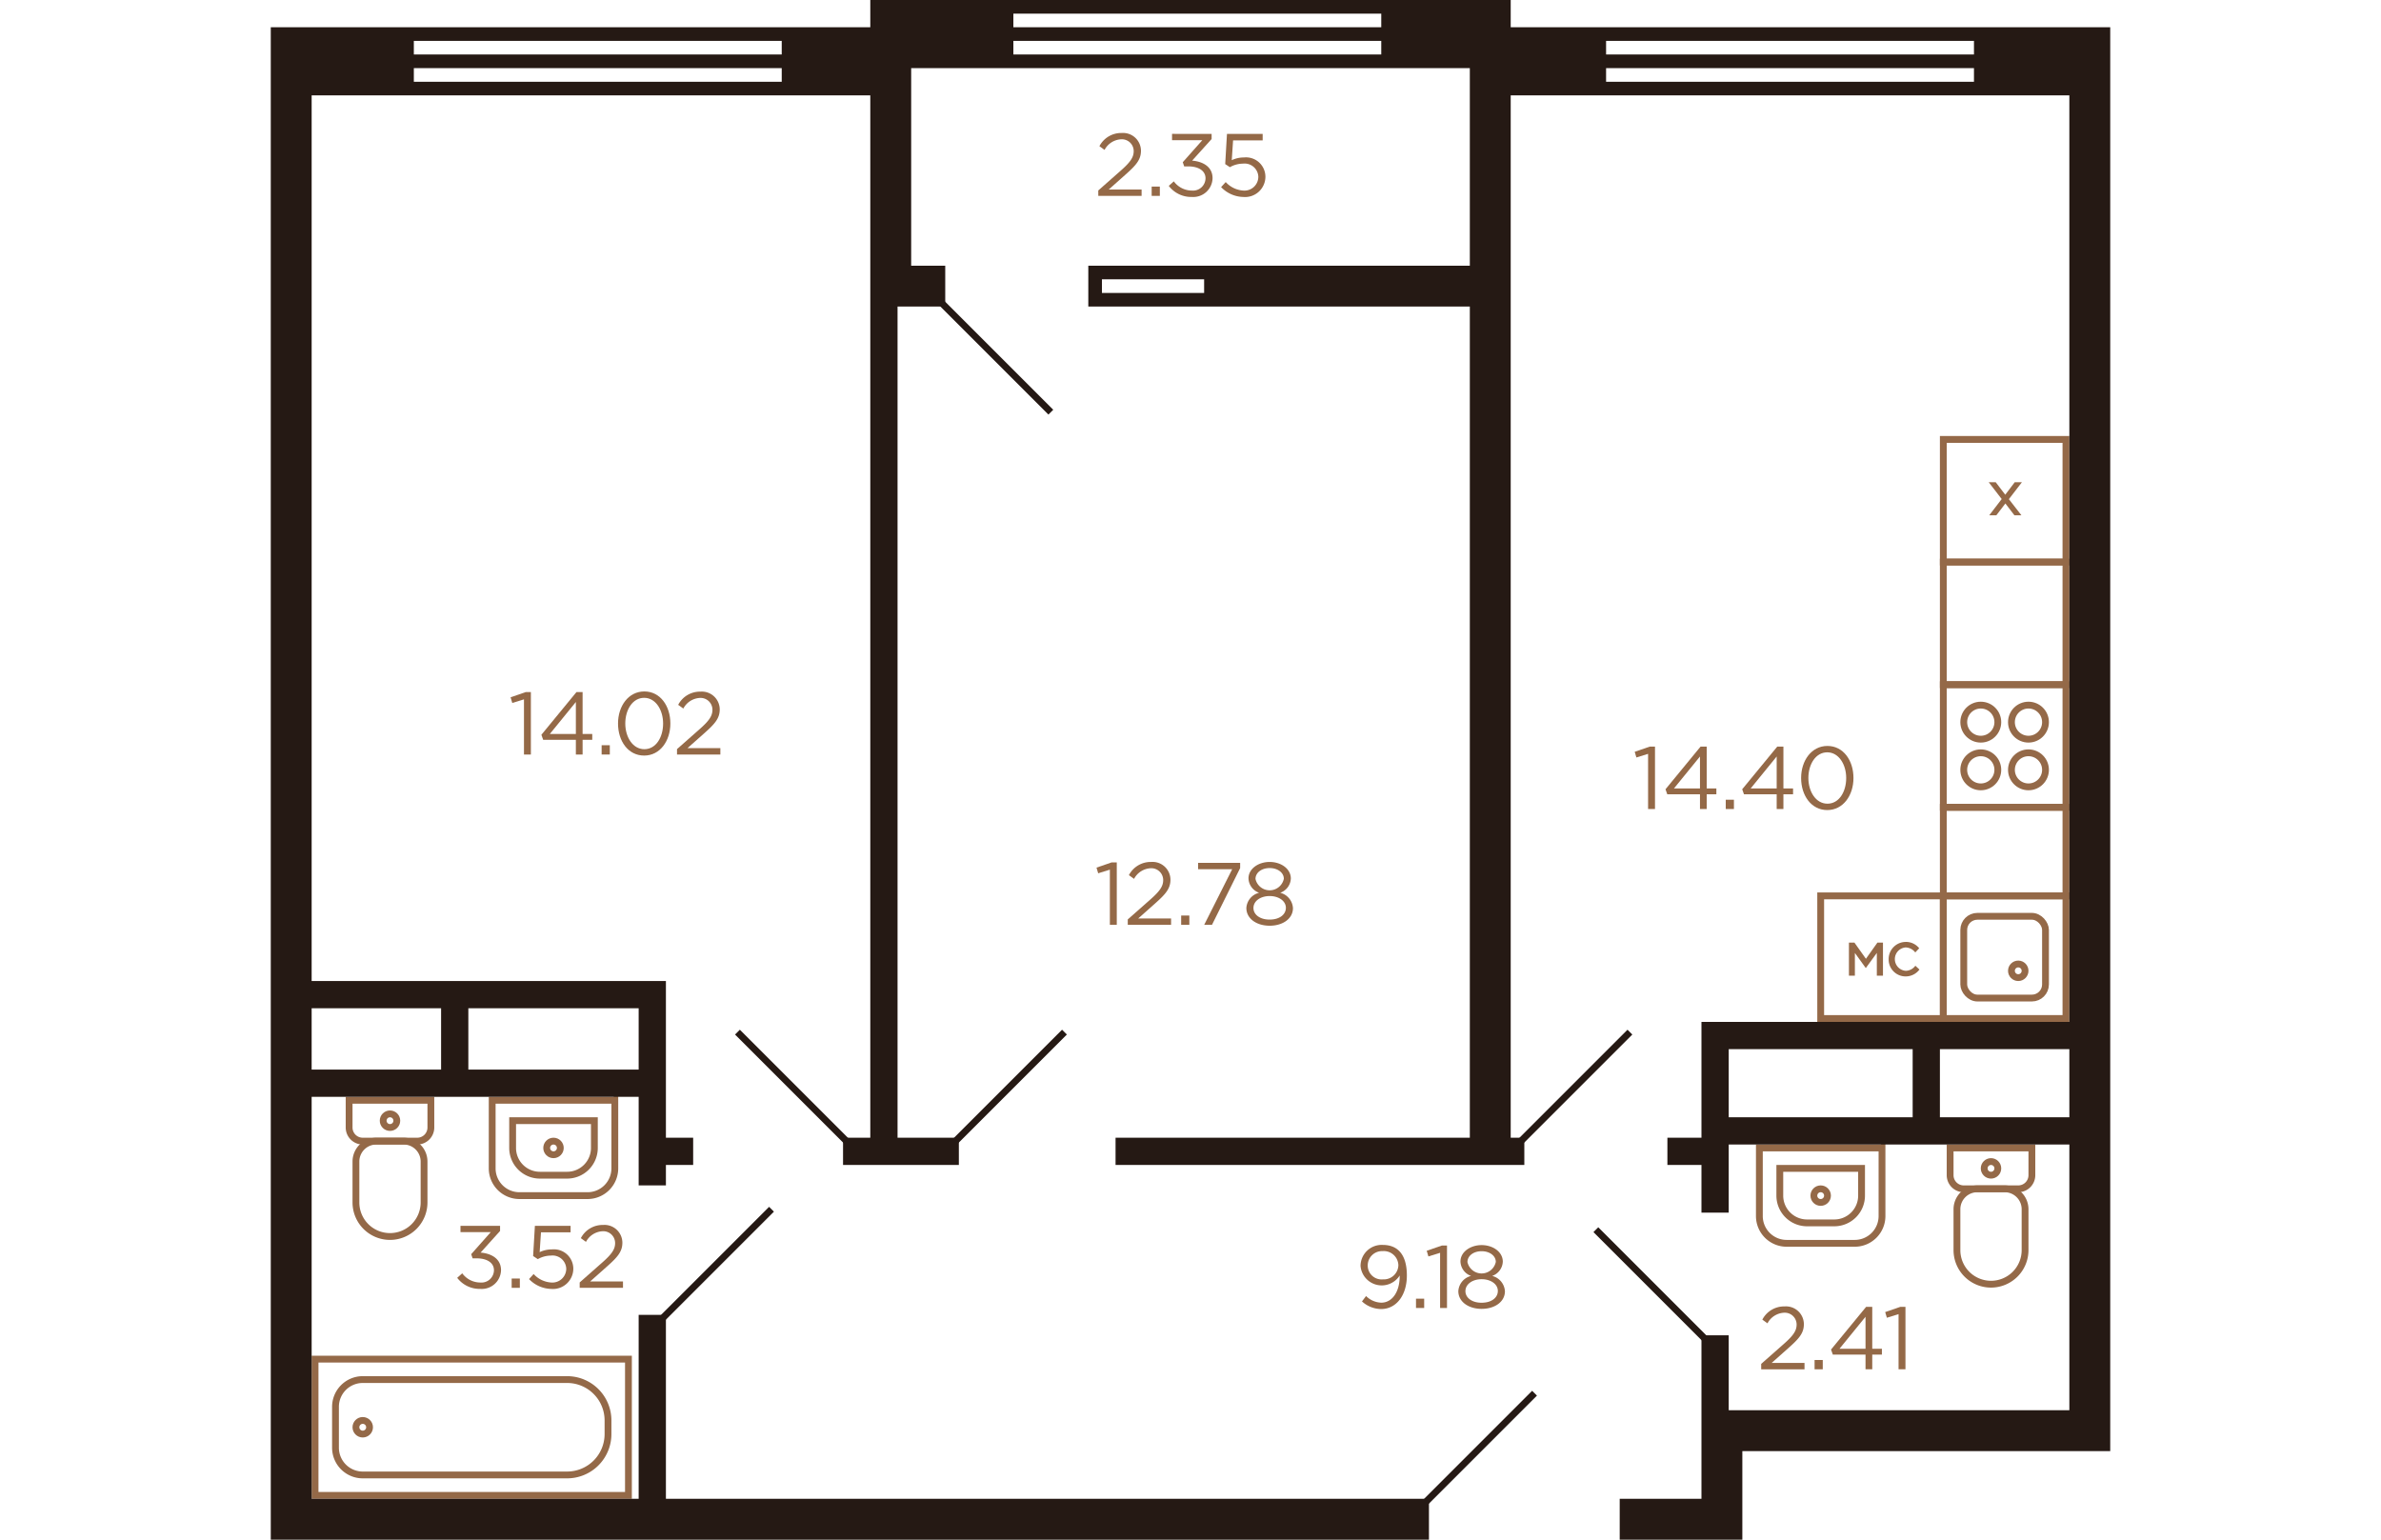 <svg xmlns="http://www.w3.org/2000/svg"   viewBox="0 0 270 226" width="883" height="571">
  <title>10k_3fl_3s_8 (2K_9)</title>
  <g id="Слой_2" data-name="Слой 2">
    <g id="_10k_3fl_3s_8_2K_9_" data-name="10k_3fl_3s_8 (2K_9)">
      <g id="sant">
        <g>
          <rect x="245.5" y="100.5" width="18" height="18" fill="none" stroke="#946948" stroke-miterlimit="10"/>
          <circle cx="258" cy="106" r="2.5" fill="none" stroke="#946948" stroke-miterlimit="10"/>
          <circle cx="258" cy="113" r="2.5" fill="none" stroke="#946948" stroke-miterlimit="10"/>
          <circle cx="251" cy="106" r="2.5" fill="none" stroke="#946948" stroke-miterlimit="10"/>
          <circle cx="251" cy="113" r="2.5" fill="none" stroke="#946948" stroke-miterlimit="10"/>
        </g>
        <g>
          <rect x="245.5" y="131.5" width="18" height="18" fill="none" stroke="#946948" stroke-miterlimit="10"/>
          <rect x="248.5" y="134.5" width="12" height="12" rx="2" fill="none" stroke="#946948" stroke-miterlimit="10"/>
          <circle cx="256.5" cy="142.5" r="1" fill="none" stroke="#946948" stroke-miterlimit="10"/>
        </g>
        <rect x="245.5" y="82.5" width="18" height="18" transform="translate(346 -163) rotate(90)" fill="none" stroke="#946948" stroke-miterlimit="10"/>
        <rect x="248" y="116" width="13" height="18" transform="translate(379.5 -129.5) rotate(90)" fill="none" stroke="#946948" stroke-miterlimit="10"/>
        <g>
          <rect x="245.5" y="64.5" width="18" height="18" transform="translate(509 147) rotate(180)" fill="none" stroke="#946948" stroke-miterlimit="10"/>
          <polygon points="257.036 70.785 255.982 70.785 254.592 72.618 253.192 70.785 252.165 70.785 254.069 73.252 252.238 75.639 253.282 75.639 253.312 75.6 254.609 73.903 255.938 75.639 256.966 75.639 255.124 73.27 257.036 70.785 257.036 70.785" fill="#946948"/>
        </g>
        <g>
          <rect x="227.5" y="131.5" width="18" height="18" transform="translate(473 281) rotate(180)" fill="none" stroke="#946948" stroke-miterlimit="10"/>
          <g>
            <polygon points="236.643 138.361 235.825 138.361 234.14 140.737 232.454 138.361 231.645 138.361 231.645 143.215 232.52 143.215 232.52 139.878 234.121 142.098 235.741 139.875 235.741 143.215 236.643 143.215 236.643 138.361 236.643 138.361" fill="#946948"/>
            <path d="M239.963,138.262a2.511,2.511,0,0,0-2.486,2.531,2.482,2.482,0,0,0,2.486,2.531,2.51,2.51,0,0,0,1.974-.933l.065-.074-.6-.557-.068.072A1.781,1.781,0,0,1,240,142.5a1.72,1.72,0,0,1-.045-3.43,1.828,1.828,0,0,1,1.36.654l.072.076.578-.613-.064-.068a2.488,2.488,0,0,0-1.936-.861Z" fill="#946948"/>
          </g>
        </g>
        <g>
          <path d="M14.5,158.5h4a2,2,0,0,1,2,2v8a2,2,0,0,1-2,2h-4a0,0,0,0,1,0,0v-12a0,0,0,0,1,0,0Z" transform="translate(182 147) rotate(90)" fill="none" stroke="#946948" stroke-miterlimit="10"/>
          <path d="M13.5,169.5h6a5,5,0,0,1,5,5v0a5,5,0,0,1-5,5h-6a3,3,0,0,1-3-3v-4A3,3,0,0,1,13.5,169.5Z" transform="translate(192 157) rotate(90)" fill="none" stroke="#946948" stroke-miterlimit="10"/>
          <circle cx="17.5" cy="164.5" r="1" fill="none" stroke="#946948" stroke-miterlimit="10"/>
        </g>
        <g>
          <circle cx="41.5" cy="168.5" r="1" fill="none" stroke="#946948" stroke-miterlimit="10"/>
          <path d="M34.5,159.5h10a4,4,0,0,1,4,4v10a4,4,0,0,1-4,4h-10a0,0,0,0,1,0,0v-18A0,0,0,0,1,34.5,159.5Z" transform="translate(210 127) rotate(90)" fill="none" stroke="#946948" stroke-miterlimit="10"/>
          <path d="M37.5,162.5h4a4,4,0,0,1,4,4v4a4,4,0,0,1-4,4h-4a0,0,0,0,1,0,0v-12A0,0,0,0,1,37.5,162.5Z" transform="translate(210 127) rotate(90)" fill="none" stroke="#946948" stroke-miterlimit="10"/>
        </g>
        <g>
          <path d="M249.5,165.5h4a2,2,0,0,1,2,2v8a2,2,0,0,1-2,2h-4a0,0,0,0,1,0,0v-12A0,0,0,0,1,249.5,165.5Z" transform="translate(424 -81) rotate(90)" fill="none" stroke="#946948" stroke-miterlimit="10"/>
          <path d="M248.5,176.5h6a5,5,0,0,1,5,5v0a5,5,0,0,1-5,5h-6a3,3,0,0,1-3-3v-4A3,3,0,0,1,248.5,176.5Z" transform="translate(434 -71) rotate(90)" fill="none" stroke="#946948" stroke-miterlimit="10"/>
          <circle cx="252.5" cy="171.5" r="1" fill="none" stroke="#946948" stroke-miterlimit="10"/>
        </g>
        <g>
          <circle cx="227.5" cy="175.5" r="1" fill="none" stroke="#946948" stroke-miterlimit="10"/>
          <path d="M220.5,166.5h10a4,4,0,0,1,4,4v10a4,4,0,0,1-4,4h-10a0,0,0,0,1,0,0v-18a0,0,0,0,1,0,0Z" transform="translate(403 -52) rotate(90)" fill="none" stroke="#946948" stroke-miterlimit="10"/>
          <path d="M223.5,169.5h4a4,4,0,0,1,4,4v4a4,4,0,0,1-4,4h-4a0,0,0,0,1,0,0v-12A0,0,0,0,1,223.5,169.5Z" transform="translate(403 -52) rotate(90)" fill="none" stroke="#946948" stroke-miterlimit="10"/>
        </g>
        <g>
          <rect x="6.5" y="199.5" width="46" height="20" fill="none" stroke="#946948" stroke-miterlimit="10"/>
          <path d="M13.5,202.5h30a6,6,0,0,1,6,6v2a6,6,0,0,1-6,6h-30a4,4,0,0,1-4-4v-6a4,4,0,0,1,4-4Z" fill="none" stroke="#946948" stroke-miterlimit="10"/>
          <circle cx="13.5" cy="209.5" r="1" fill="none" stroke="#946948" stroke-miterlimit="10"/>
        </g>
      </g>
      <g id="d">
        <line x1="169.5" y1="220.5" x2="185.5" y2="204.5" fill="none" stroke="#251914" stroke-miterlimit="10"/>
        <line x1="100.5" y1="167.5" x2="116.5" y2="151.5" fill="none" stroke="#251914" stroke-miterlimit="10"/>
        <line x1="114.5" y1="60.5" x2="98.5" y2="44.5" fill="none" stroke="#251914" stroke-miterlimit="10"/>
        <line x1="210.5" y1="196.5" x2="194.5" y2="180.5" fill="none" stroke="#251914" stroke-miterlimit="10"/>
        <line x1="183.5" y1="167.5" x2="199.5" y2="151.5" fill="none" stroke="#251914" stroke-miterlimit="10"/>
        <line x1="84.5" y1="167.5" x2="68.5" y2="151.5" fill="none" stroke="#251914" stroke-miterlimit="10"/>
        <line x1="73.5" y1="177.5" x2="57.5" y2="193.5" fill="none" stroke="#251914" stroke-miterlimit="10"/>
      </g>
      <g id="s">
        <path d="M250,4H182V0H88V4H0V226H170v-6H58V193H54v27H6V161H54v13h4v-3h4v-4H58V144H6V14H88V167H84v4h17v-4H92V45h7V39H94V10h82V39H120v6h56V167H124v4h60v-4h-2V14h82V150H210v17h-5v4h5v7h4V168h50v39H214V196h-4v24H198v6h18V213h54V4ZM54,148v9H29v-9Zm-29,0v9H6v-9ZM75,12H21V10H75Zm0-4H21V6H75Zm88,0H109V6h54Zm0-4H109V2h54ZM137,43H122V41h15ZM250,12H196V10h54Zm0-4H196V6h54ZM214,164V154h27v10Zm50,0H245V154h19Z" fill="#251914"/>
      </g>
      <g id="t">
        <g>
          <path d="M27.365,187.566l.74-.663a3.3,3.3,0,0,0,2.666,1.352,1.832,1.832,0,0,0,1.989-1.794c0-1.131-1.053-1.755-2.548-1.755h-.585l-.208-.611,2.873-3.238H27.846v-.922h5.811v.753l-2.86,3.173c1.586.13,3,.9,3,2.587a2.828,2.828,0,0,1-3.042,2.743A4.13,4.13,0,0,1,27.365,187.566Z" fill="#946947"/>
          <path d="M35.359,187.67h1.2v1.365h-1.2Z" fill="#946947"/>
          <path d="M37.908,187.748l.676-.741a3.809,3.809,0,0,0,2.587,1.248,2.038,2.038,0,0,0,2.2-2.041,2.017,2.017,0,0,0-2.263-1.911,3.925,3.925,0,0,0-1.91.52l-.689-.455.26-4.433h5.239v.949H39.663l-.195,2.912a4.106,4.106,0,0,1,1.794-.4,2.849,2.849,0,0,1,3.146,2.808,2.989,2.989,0,0,1-3.25,2.99A4.639,4.639,0,0,1,37.908,187.748Z" fill="#946947"/>
          <path d="M45.344,188.242l3.3-2.912c1.4-1.235,1.9-1.95,1.9-2.86a1.739,1.739,0,0,0-1.833-1.742,2.917,2.917,0,0,0-2.444,1.56l-.754-.546a3.6,3.6,0,0,1,3.276-1.937,2.625,2.625,0,0,1,2.821,2.6c0,1.325-.715,2.132-2.3,3.536L46.878,188.1H51.7v.935H45.344Z" fill="#946947"/>
        </g>
        <g>
          <path d="M160.17,191.03l.6-.793a3.289,3.289,0,0,0,2.236.975c1.612,0,2.7-1.611,2.7-3.874v-.116a3.119,3.119,0,0,1-5.746-1.392,3.1,3.1,0,0,1,3.275-3.094c2,0,3.524,1.209,3.524,4.486,0,2.885-1.534,4.926-3.783,4.926A4.218,4.218,0,0,1,160.17,191.03Zm5.343-5.317a2.139,2.139,0,0,0-2.314-2.067,2.1,2.1,0,0,0-2.184,2.158,2.034,2.034,0,0,0,2.236,1.989A2.14,2.14,0,0,0,165.513,185.713Z" fill="#946947"/>
          <path d="M168.1,190.627h1.2v1.365h-1.2Z" fill="#946947"/>
          <path d="M171.636,183.893l-1.716.533-.247-.832,2.223-.767h.753v9.165h-1.013Z" fill="#946947"/>
          <path d="M174.313,189.522a2.453,2.453,0,0,1,1.873-2.236,2.323,2.323,0,0,1-1.56-2.119c0-1.4,1.442-2.405,3.106-2.405s3.108,1,3.108,2.431a2.317,2.317,0,0,1-1.56,2.093,2.471,2.471,0,0,1,1.872,2.249c0,1.547-1.482,2.587-3.42,2.587S174.313,191.069,174.313,189.522Zm5.8-.026c0-1.014-1.053-1.728-2.38-1.728s-2.378.714-2.378,1.754c0,.923.884,1.7,2.378,1.7S180.112,190.445,180.112,189.5Zm-.3-4.264c0-.9-.9-1.573-2.081-1.573s-2.08.663-2.08,1.6a2.129,2.129,0,0,0,4.161-.026Z" fill="#946947"/>
        </g>
        <g>
          <path d="M218.767,200.2l3.3-2.912c1.405-1.235,1.9-1.95,1.9-2.86a1.738,1.738,0,0,0-1.833-1.741,2.919,2.919,0,0,0-2.445,1.559l-.753-.546a3.6,3.6,0,0,1,3.276-1.937,2.625,2.625,0,0,1,2.821,2.6c0,1.327-.716,2.133-2.3,3.537l-2.43,2.159h4.823v.935h-6.357Z" fill="#946947"/>
          <path d="M226.605,199.627h1.2v1.365h-1.2Z" fill="#946947"/>
          <path d="M234.081,198.834h-4.8l-.261-.74,5.149-6.268h.9v6.151h1.417v.857h-1.417v2.158h-.988Zm0-.857v-4.694l-3.822,4.694Z" fill="#946947"/>
          <path d="M238.93,192.893l-1.716.533-.247-.832,2.222-.768h.754v9.166H238.93Z" fill="#946947"/>
        </g>
        <g>
          <path d="M37.165,102.653l-1.716.533-.247-.832,2.223-.768h.754v9.166H37.165Z" fill="#946947"/>
          <path d="M44.783,108.594h-4.8l-.26-.741,5.148-6.267h.9v6.15h1.417v.858H45.771v2.158h-.988Zm0-.858v-4.694l-3.822,4.694Z" fill="#946947"/>
          <path d="M48.565,109.387h1.2v1.365h-1.2Z" fill="#946947"/>
          <path d="M50.971,106.2c0-2.548,1.521-4.706,3.861-4.706s3.822,2.132,3.822,4.706c0,2.548-1.508,4.706-3.847,4.706C52.453,110.908,50.971,108.776,50.971,106.2Zm6.617,0c0-1.989-1.092-3.77-2.781-3.77s-2.77,1.742-2.77,3.77c0,1.989,1.092,3.77,2.8,3.77S57.588,108.217,57.588,106.2Z" fill="#946947"/>
          <path d="M59.629,109.959l3.3-2.912c1.4-1.235,1.9-1.95,1.9-2.86A1.739,1.739,0,0,0,63,102.445a2.919,2.919,0,0,0-2.444,1.56l-.754-.547a3.605,3.605,0,0,1,3.276-1.937,2.627,2.627,0,0,1,2.822,2.6c0,1.326-.716,2.132-2.3,3.536l-2.431,2.158h4.823v.936H59.629Z" fill="#946947"/>
        </g>
        <g>
          <path d="M123.165,127.653l-1.716.533-.247-.832,2.223-.768h.754v9.166h-1.014Z" fill="#946947"/>
          <path d="M125.791,134.959l3.3-2.912c1.4-1.235,1.9-1.95,1.9-2.86a1.739,1.739,0,0,0-1.833-1.742,2.919,2.919,0,0,0-2.444,1.56l-.754-.547a3.605,3.605,0,0,1,3.276-1.937,2.627,2.627,0,0,1,2.822,2.6c0,1.326-.716,2.132-2.3,3.536l-2.431,2.158h4.823v.936h-6.357Z" fill="#946947"/>
          <path d="M133.63,134.387h1.2v1.365h-1.2Z" fill="#946947"/>
          <path d="M141.118,127.588h-5.006v-.937h6.176v.767l-4.135,8.334H137.01Z" fill="#946947"/>
          <path d="M143.2,133.282a2.453,2.453,0,0,1,1.872-2.236,2.324,2.324,0,0,1-1.559-2.119c0-1.4,1.442-2.406,3.106-2.406s3.108,1,3.108,2.432a2.317,2.317,0,0,1-1.56,2.093,2.47,2.47,0,0,1,1.872,2.249c0,1.547-1.482,2.587-3.42,2.587S143.2,134.829,143.2,133.282Zm5.8-.026c0-1.014-1.054-1.729-2.38-1.729s-2.379.715-2.379,1.755c0,.923.884,1.7,2.379,1.7S149,134.205,149,133.256Zm-.3-4.264c0-.9-.9-1.574-2.08-1.574s-2.08.664-2.08,1.6a2.128,2.128,0,0,0,4.16-.026Z" fill="#946947"/>
        </g>
        <g>
          <path d="M121.462,27.959l3.3-2.912c1.4-1.235,1.9-1.95,1.9-2.86a1.739,1.739,0,0,0-1.833-1.742,2.919,2.919,0,0,0-2.444,1.56l-.754-.547a3.605,3.605,0,0,1,3.276-1.937,2.627,2.627,0,0,1,2.822,2.6c0,1.326-.716,2.132-2.3,3.536L123,27.816h4.823v.936h-6.357Z" fill="#946947"/>
          <path d="M129.3,27.387h1.2v1.365h-1.2Z" fill="#946947"/>
          <path d="M131.811,27.283l.74-.663a3.3,3.3,0,0,0,2.666,1.352,1.832,1.832,0,0,0,1.988-1.794c0-1.131-1.053-1.755-2.548-1.755h-.585l-.208-.611,2.873-3.237h-4.446v-.924H138.1v.755l-2.861,3.172c1.586.13,3,.9,3,2.587a2.828,2.828,0,0,1-3.042,2.743A4.129,4.129,0,0,1,131.811,27.283Z" fill="#946947"/>
          <path d="M139.493,27.465l.676-.741a3.809,3.809,0,0,0,2.587,1.248,2.038,2.038,0,0,0,2.2-2.041,2.017,2.017,0,0,0-2.263-1.911,3.932,3.932,0,0,0-1.911.52l-.688-.455.26-4.434h5.239v.95h-4.342l-.195,2.912a4.106,4.106,0,0,1,1.794-.4,2.849,2.849,0,0,1,3.146,2.808,2.989,2.989,0,0,1-3.25,2.99A4.639,4.639,0,0,1,139.493,27.465Z" fill="#946947"/>
        </g>
        <g>
          <path d="M202.165,110.653l-1.716.533-.247-.832,2.223-.768h.754v9.166h-1.014Z" fill="#946947"/>
          <path d="M209.783,116.594h-4.8l-.26-.741,5.148-6.267h.9v6.15h1.417v.858h-1.417v2.158h-.988Zm0-.858v-4.694l-3.822,4.694Z" fill="#946947"/>
          <path d="M213.565,117.387h1.2v1.365h-1.2Z" fill="#946947"/>
          <path d="M221.041,116.594h-4.8l-.261-.741,5.149-6.267h.9v6.15h1.417v.858h-1.417v2.158h-.988Zm0-.858v-4.694l-3.822,4.694Z" fill="#946947"/>
          <path d="M224.628,114.2c0-2.548,1.521-4.706,3.861-4.706s3.823,2.132,3.823,4.706c0,2.548-1.508,4.706-3.848,4.706S224.628,116.776,224.628,114.2Zm6.617,0c0-1.989-1.092-3.77-2.781-3.77s-2.77,1.742-2.77,3.77c0,1.989,1.092,3.77,2.8,3.77S231.245,116.217,231.245,114.2Z" fill="#946947"/>
        </g>
      </g>
    </g>
  </g>
</svg>
